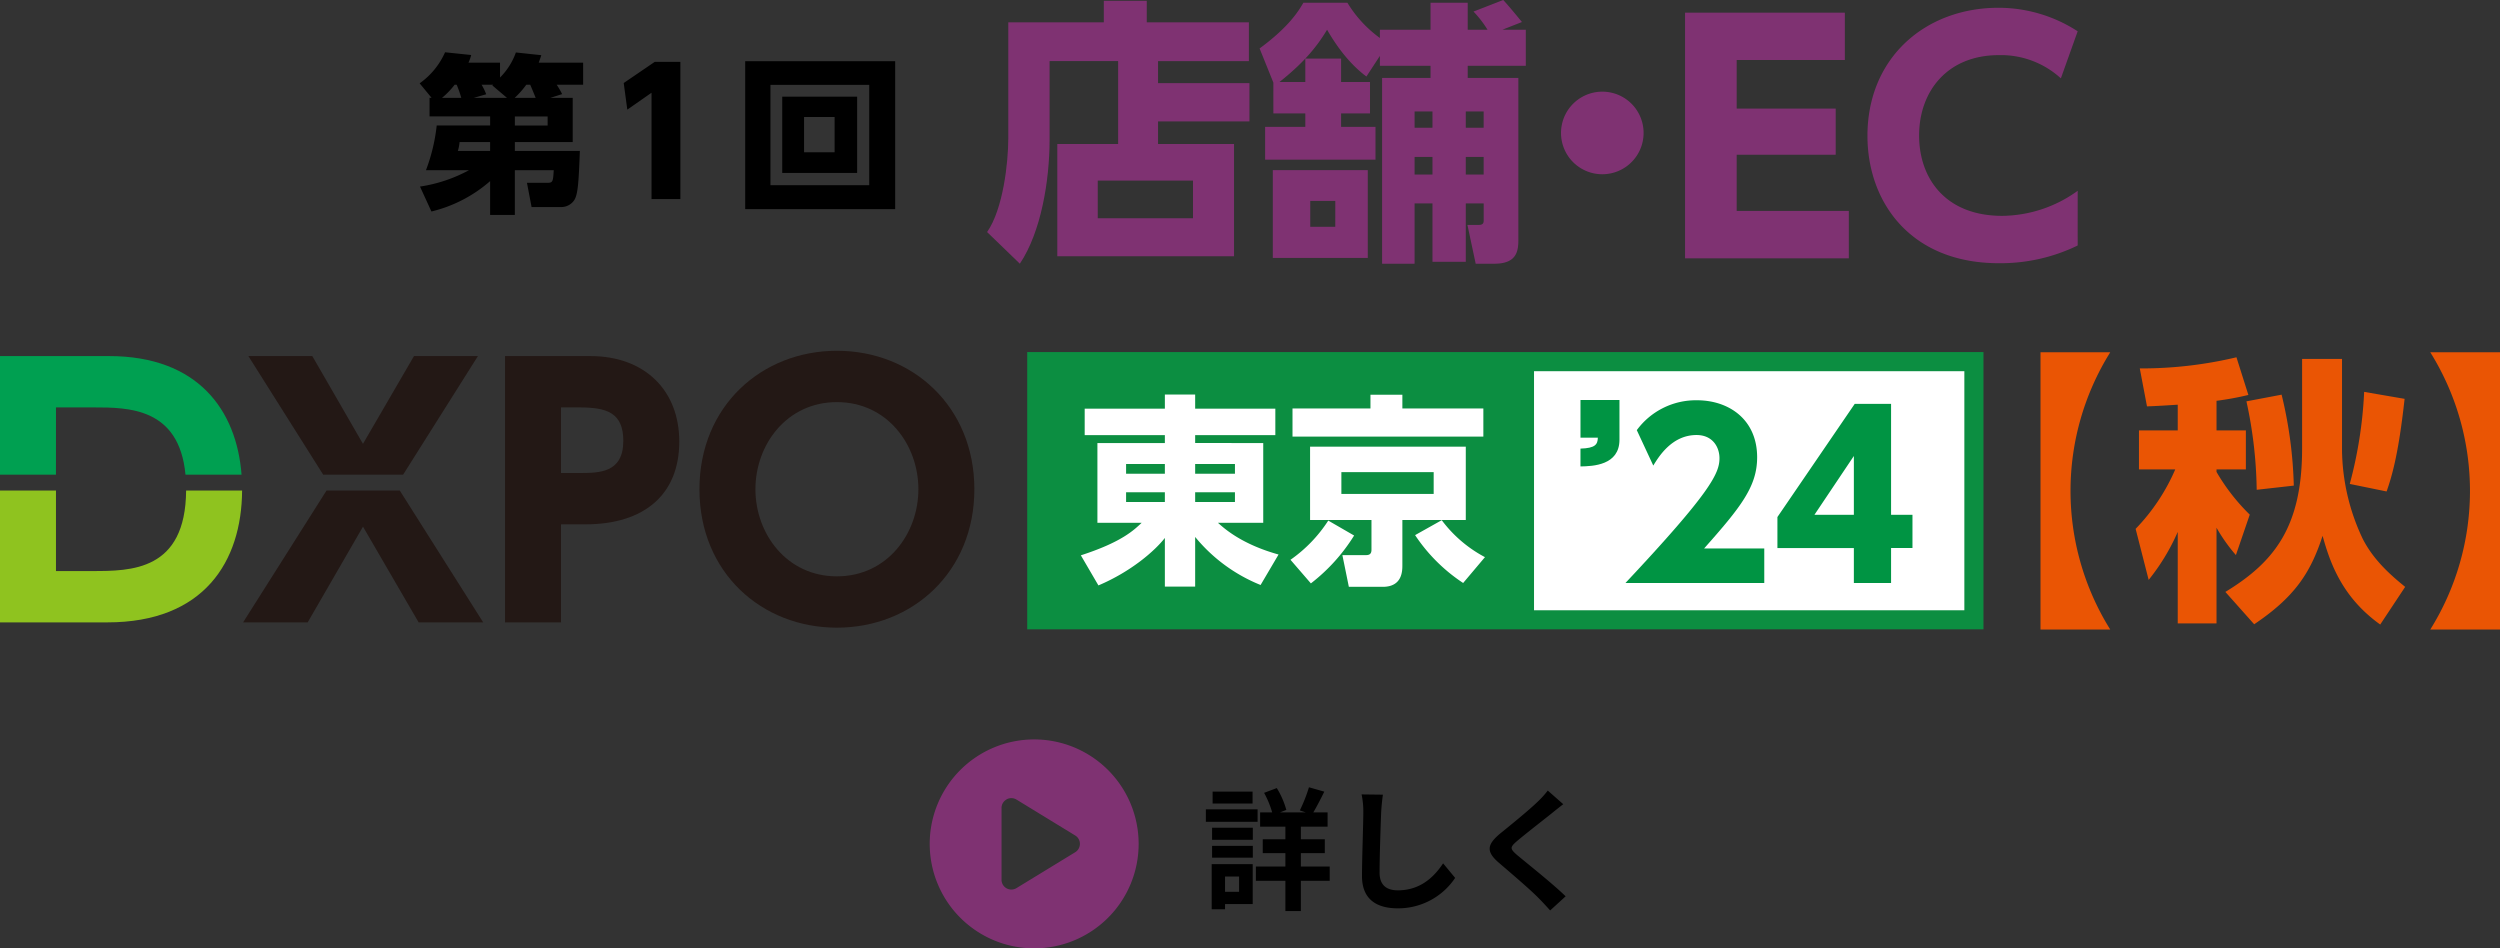 <svg xmlns="http://www.w3.org/2000/svg" width="717.961" height="272.351" viewBox="0 0 717.961 272.351">
  <rect x="0" y="0" width="717.961" height="272.351" fill="#333333" stroke="none"/>
  <g id="logo-tka24-store-detail" transform="translate(-2464 -1917.188)">
    <g id="グループ_15671" data-name="グループ 15671" transform="translate(-29)">
      <g id="グループ_15668" data-name="グループ 15668" transform="translate(95.48 3.188)">
        <g id="グループ_15561" data-name="グループ 15561" transform="translate(2681 1914)">
          <g id="グループ_14732" data-name="グループ 14732" transform="translate(0 0)">
            <path id="パス_12140" data-name="パス 12140" d="M825.1,536.136h26.247v10.989H825.1v6.483h21.82v32.255H796.166V553.607h17.471v-23.8H793.951v22.532c0,11.859-2.451,26.562-8.538,35.654l-9.407-9.092c4.584-6.561,6.086-19.842,6.086-26.959V518.665h27.433V512.5h12.334v6.168h29.33v11.146H825.1Zm10.04,27.987H807.785v10.83H835.14Z" transform="translate(-776.006 -512.261)" fill="#7f3272"/>
            <path id="パス_12141" data-name="パス 12141" d="M841.916,536.026l-3.952-9.8c8.38-6.167,11.146-10.673,12.57-13.123h12.65a34.809,34.809,0,0,0,9.328,10.119v-2.372h14.546V513.1h10.673v7.747h5.691a31,31,0,0,0-4.03-5.218l8.537-3.319c.791.79,3.636,4.189,5.376,6.324l-5.613,2.213h6.72v10.358h-16.68v3.478h14.547v46.486c0,3.162-.4,6.878-6.879,6.878h-5.376L897.651,576.9h3.321c1.028,0,1.344-.474,1.344-1.186v-4.982h-5.138v16.761h-9.567V570.732h-5.139v17.314h-9.329V534.683h13.915v-3.478H872.512v-2.847l-3.874,5.929c-6.166-4.585-10.04-11.3-11.3-13.44-3.32,5.614-7.59,10.2-13.678,15.021h7.432v-6.719h10.276v6.719h8.3v9.013h-8.3v3.873h9.882v9.407h-31.7v-9.407h11.542v-3.873h-9.172Zm27.117,25.14v25.22H841.758v-25.22Zm-9.329,8.855h-7.195v7.431H859.7Zm27.907-25.694h-5.139v4.666h5.139Zm0,13.045h-5.139v5.06h5.139Zm14.7-13.045h-5.138v4.666h5.138Zm0,13.045h-5.138v5.06h5.138Z" transform="translate(-759.707 -512.31)" fill="#7f3272"/>
            <path id="パス_12142" data-name="パス 12142" d="M930.213,545.011a11.858,11.858,0,1,1-11.858-11.859A11.842,11.842,0,0,1,930.213,545.011Z" transform="translate(-741.678 -506.827)" fill="#7f3272"/>
            <g id="グループ_14482" data-name="グループ 14482" transform="translate(200.442 2.232)">
              <path id="パス_12143" data-name="パス 12143" d="M977.961,542.742v13.25H949.529v16.146h32.2v13.6H934.7V515.188h45.892v13.6H949.529v13.952Z" transform="translate(-934.701 -513.785)" fill="#7f3272"/>
              <path id="パス_12144" data-name="パス 12144" d="M1036.545,582.346a50.563,50.563,0,0,1-22.639,5.089c-25.45,0-37.733-17.638-37.733-36.59,0-22.465,16.672-36.768,37.644-36.768a41.761,41.761,0,0,1,22.728,6.757l-4.827,13.513a25.482,25.482,0,0,0-17.812-6.669c-14.831,0-22.9,10.442-22.9,23.078,0,12.286,7.547,23.079,23.868,23.079a37.483,37.483,0,0,0,21.674-7.2Z" transform="translate(-923.791 -514.077)" fill="#7f3272"/>
            </g>
          </g>
        </g>
        <path id="パス_14679" data-name="パス 14679" d="M-31.948-29.057l3.381-1.078a22.238,22.238,0,0,0-1.568-2.7h7.6v-6.321H-35.28c.294-.882.441-1.225.735-2.156l-7.3-.784a19.22,19.22,0,0,1-4.557,7.2v-4.263h-9.065a11.556,11.556,0,0,0,.784-2.205l-7.5-.784a21.684,21.684,0,0,1-7.3,8.918l3.43,4.165h-.588v5.341h17.4v2.6H-64.582A51.844,51.844,0,0,1-67.669-8.281h12.348a42.638,42.638,0,0,1-14.063,4.7L-66.1,3.577A39.766,39.766,0,0,0-49.245-5.145v9.7h7.1V-8.281h11.172c-.2,3.283-.245,3.626-1.862,3.626h-5.831L-37.338,2.3h8.428A4.465,4.465,0,0,0-25.137.392c1.127-1.617,1.323-5.292,1.666-14.21H-42.14v-2.548h16.611V-29.057Zm-10.241,0a25.224,25.224,0,0,0,3.332-3.773h1.127c.294.686.539,1.225,1.568,3.773Zm.049,7.938v-2.6h9.408v2.6Zm-20.923-7.938a22.447,22.447,0,0,0,3.626-3.773h.588a33.869,33.869,0,0,1,1.323,3.773Zm9.114,0,3.577-1.029A15.97,15.97,0,0,0-51.7-32.83h3.332l-.245.2,4.214,3.577Zm4.7,12.691v2.548h-9.261a12.244,12.244,0,0,0,.49-2.548ZM-10.878-33.32l1.029,7.644,6.958-4.851V0H5.39V-39.4H-1.96ZM24.01-39.592V2.891H67.081V-39.592Zm35.623,6.811V-3.969H31.262V-32.781ZM34.643-29.4V-7.5H56.154V-29.4Zm15.043,5.831v10.143H40.915V-23.569Z" transform="translate(2587.52 1971.161)"/>
      </g>
      <g id="グループ_15945" data-name="グループ 15945" transform="translate(2311.231)">
        <g id="logo-dxpo" transform="translate(181.769 2017.924)">
          <path id="パス_12109" data-name="パス 12109" d="M739.134,80.711h10.845c9.975,0,24.536.085,26.35,19.307h16.1c-1.414-18.413-12.419-34.049-38.075-34.049h-31.3v34.049h16.075Z" transform="translate(-723.059 -64.445)" fill="#00a051"/>
          <path id="パス_12110" data-name="パス 12110" d="M749.5,115.8H739.134V92.671H723.059V130.54h30.82c27.8,0,38.579-17.479,38.709-37.869H776.51C776.341,115.786,760.666,115.8,749.5,115.8Z" transform="translate(-723.059 -52.539)" fill="#8fc31f"/>
          <path id="パス_12111" data-name="パス 12111" d="M795.307,92.671,771.341,130.54h18.549l15.886-27.49,15.98,27.49H840.3L816.338,92.671Z" transform="translate(-701.531 -52.539)" fill="#231815"/>
          <path id="パス_12112" data-name="パス 12112" d="M838.312,65.969H819.953L805.3,91.175,790.752,65.969H772.394l21.478,34.05h22.962Z" transform="translate(-701.062 -64.445)" fill="#231815"/>
          <path id="パス_12113" data-name="パス 12113" d="M847.915,65.969H823.373v76.476H839.45V114.29h7.038c16.646,0,26.921-8.372,26.921-23.78C873.409,75.669,863.325,65.969,847.915,65.969Zm-3.234,33.577H839.45V80.711h5.231c7.8,0,12.653,1.429,12.653,9.609C857.334,99.546,850.389,99.546,844.681,99.546Z" transform="translate(-678.332 -64.445)" fill="#231815"/>
          <path id="パス_12114" data-name="パス 12114" d="M901.462,64.915c-21.593,0-39.477,15.887-39.477,39.761,0,23.971,17.884,39.761,39.477,39.761,21.687,0,39.475-15.98,39.475-39.761C940.937,80.992,923.244,64.915,901.462,64.915Zm0,64.779c-14.459,0-23.4-12.271-23.4-25.018S887,79.66,901.462,79.66s23.4,12.271,23.4,25.016S915.919,129.694,901.462,129.694Z" transform="translate(-661.115 -64.915)" fill="#231815"/>
        </g>
        <g id="グループ_15941" data-name="グループ 15941" transform="translate(-138.231 195.349)">
          <g id="グループ_15018" data-name="グループ 15018" transform="translate(524.236 1128.815)">
            <rect id="長方形_2107" data-name="長方形 2107" width="269.126" height="74.147" transform="translate(93.51 697.097)" fill="#fff"/>
            <g id="グループ_12961" data-name="グループ 12961" transform="translate(247.154 682.456)">
              <path id="パス_14682" data-name="パス 14682" d="M22.976-9.92c10.56-11.9,15.232-17.792,15.232-26.176,0-10.88-8.128-16.384-17.28-16.384A21.05,21.05,0,0,0,3.648-43.9L8.384-33.728C9.984-36.352,13.76-42.5,20.8-42.5c4.672,0,6.592,3.52,6.592,6.656C27.392-31.552,24.96-26.176.384,0H40.256V-9.92ZM76.672,0V-10.048h6.144v-9.536H76.672V-51.456H66.24L44.032-18.944v8.9H65.984V0ZM65.984-36.48v16.9H54.656Z" transform="translate(15.025 78)" fill="#009443"/>
              <path id="パス_14681" data-name="パス 14681" d="M2.5-55.3V-44.48H7.488c-.064,1.92-.7,3.008-4.992,3.136v5.12c3.584-.064,11.2-.32,11.2-7.68V-55.3Z" transform="translate(0 80.746)" fill="#009443"/>
            </g>
            <path id="中マド_2" data-name="中マド 2" d="M274.621,79.637l-.006,0v0H0V0H274.621V79.637ZM145.547,5.488v68.66H269.131V5.49H145.547Z" transform="translate(90.764 694.129)" fill="#0c8e41"/>
            <path id="パス_14680" data-name="パス 14680" d="M56.376-45.588H33.35v-4.06h-8.7v4.06H1.624v7.6H24.65v2.262H5.278v22.91h12.7C15.718-10.672,12.18-7.25.522-3.48L5.568,5.162c9.454-4,16.24-9.976,19.082-13.63V5.51h8.7V-8.758a46.89,46.89,0,0,0,18.792,13.8L57.3-3.712c-10.44-2.9-15.486-7.366-17.4-9.106H52.9v-22.91H33.35V-37.99H56.376ZM13.514-29.7H24.65v2.784H13.514Zm0,8.12H24.65v2.784H13.514ZM44.776-29.7v2.784H33.35V-29.7Zm0,8.12v2.784H33.35v-2.784ZM111.07-34.684H66.352V-13.63H83.984v8.584c0,1.334-.812,1.508-1.624,1.508H75.632l1.856,9.106h9.744c5.626,0,5.626-4.582,5.626-6.264V-13.63H111.07Zm-9.222,13.572H75.342v-6.264h26.506Zm14.268-24.534H92.858V-49.59H83.694v3.944H61.306v8.062h54.81ZM66.584,4.582A52.012,52.012,0,0,0,79-9.164l-7.424-4.292A40.562,40.562,0,0,1,60.726-2.2ZM96.512-9.28a48.652,48.652,0,0,0,13.8,13.746l6.264-7.424a37.162,37.162,0,0,1-12.412-10.614Z" transform="translate(105.645 755.984)" fill="#fff"/>
          </g>
          <g id="グループ_15934" data-name="グループ 15934" transform="translate(-155 -93.019)">
            <path id="パス_13623" data-name="パス 13623" d="M760.7,879.117v-79.64H780.74a75.158,75.158,0,0,0,0,79.64Z" transform="translate(300.297 1116.541)" fill="#ea5504"/>
            <path id="パス_13624" data-name="パス 13624" d="M780.95,813.526c-5.01.321-6.6.4-8.831.482l-2.067-10.9a117.671,117.671,0,0,0,27.761-3.2l3.423,10.819a86.264,86.264,0,0,1-9.148,1.682V820.9h8.43v11.214h-8.43v.722a57.594,57.594,0,0,0,9.545,12.26l-3.978,11.618a48.5,48.5,0,0,1-5.568-7.856v27.484H780.95V850.059a60.373,60.373,0,0,1-8.35,13.782l-3.744-14.658a57.013,57.013,0,0,0,11.379-17.069h-10.42V820.9H780.95Zm47.176-13.136v25.955a60.794,60.794,0,0,0,5.885,25.561c3.263,6.568,8.831,11.136,12.251,13.939L839.1,876.66c-10.978-7.849-14.4-17.708-16.549-25.477-3.5,10.819-8.2,17.7-19.649,25.4l-8.273-9.29c14.078-8.575,22.037-18.668,22.037-41.182V800.39Zm-17.344,10.254a122.73,122.73,0,0,1,3.5,26.119l-10.657,1.2a125.666,125.666,0,0,0-2.946-25.4Zm35.32,1.2c-1.747,15.942-3.657,22.273-5.167,26.6l-10.581-2.164a123.155,123.155,0,0,0,4.135-26.436Z" transform="translate(319.462 1117.555)" fill="#ea5504"/>
            <path id="パス_13625" data-name="パス 13625" d="M814.213,799.477v79.64h-20.03a75.2,75.2,0,0,0,0-79.64Z" transform="translate(378.748 1116.541)" fill="#ea5504"/>
          </g>
        </g>
      </g>
    </g>
    <g id="グループ_2" data-name="グループ 2" transform="translate(830.05 1566.539)">
      <path id="circle-play-solid" d="M0,30A30,30,0,1,1,30,60,30,30,0,0,1,0,30ZM22.066,17.238a2.809,2.809,0,0,0-1.441,2.449V40.313A2.815,2.815,0,0,0,24.914,42.7L41.789,32.391a2.815,2.815,0,0,0,0-4.8L24.914,17.273a2.843,2.843,0,0,0-2.848-.059Z" transform="translate(1900.95 563)" fill="#7f3272"/>
      <path id="パス_2" data-name="パス 2" d="M14.668-31.008H3.192v3.42H14.668Zm1.444,5.092H1.254v3.572H16.112Zm-5.32,19.3v4.37H6.764v-4.37Zm3.914-3.572H2.926V2.774H6.764V1.292h7.942ZM3.04-12.046h11.7v-3.382H3.04Zm0-5.13h11.7v-3.458H3.04ZM36.822-9.5H28.538v-3.838h6.878v-3.99H28.538v-3.61h7.676v-4.1h-4.1c.95-1.6,2.09-3.8,3.154-5.966L30.86-32.258a43.986,43.986,0,0,1-2.622,6.65l1.71.57h-7.41l1.824-.722a24.405,24.405,0,0,0-2.736-6.27l-3.648,1.368A27.077,27.077,0,0,1,20.3-25.038H16.834v4.1h7.258v3.61h-6.5v3.99h6.5V-9.5H15.618v4.1h8.474V3.3h4.446V-5.4h8.284ZM52.1-30.134l-6.12-.076a24.237,24.237,0,0,1,.494,5.13c0,3.268-.38,13.262-.38,18.354,0,6.5,4.028,9.234,10.26,9.234a19.671,19.671,0,0,0,16.492-8.74l-3.458-4.18c-2.736,4.142-6.726,7.752-13,7.752-2.964,0-5.244-1.254-5.244-5.092,0-4.712.3-13.224.456-17.328C51.68-26.6,51.87-28.538,52.1-30.134ZM103.892-27.4l-4.446-3.914a26.411,26.411,0,0,1-2.926,3.23c-2.546,2.47-7.752,6.688-10.754,9.12-3.8,3.192-4.1,5.206-.3,8.436,3.454,2.966,9.04,7.716,11.358,10.11,1.14,1.14,2.242,2.356,3.306,3.534L104.576-.95C100.7-4.712,93.48-10.412,90.63-12.806c-2.052-1.786-2.09-2.2-.076-3.952,2.546-2.166,7.562-6.042,10.032-8.018C101.46-25.5,102.714-26.486,103.892-27.4Z" transform="translate(1979 609)"/>
    </g>
  </g>
</svg>

